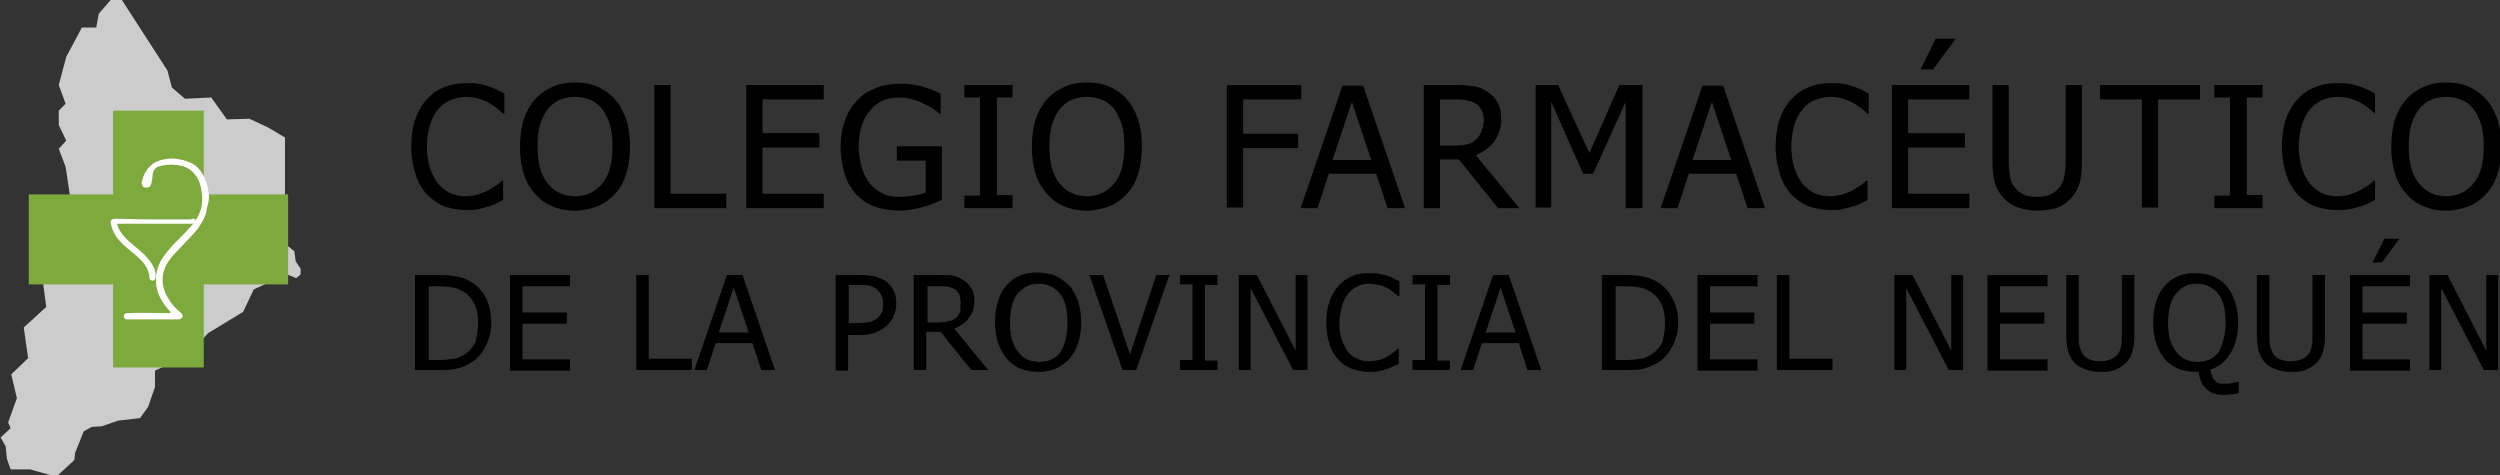 <?xml version="1.0" encoding="utf-8"?>
<!-- Generator: Adobe Illustrator 19.0.0, SVG Export Plug-In . SVG Version: 6.00 Build 0)  -->
<svg version="1.1" id="Capa_1" xmlns="http://www.w3.org/2000/svg" xmlns:xlink="http://www.w3.org/1999/xlink" x="0px" y="0px"
	 width="400px" height="76px" viewBox="0 0 400 76" style="enable-background:new 0 0 400 76;" xml:space="preserve">
<rect x="0" y="0" width="400" height="76" fill="#333333" stroke="none"/>
<style type="text/css">
	.st0{fill:#CCCCCC;}
	.st1{fill:#7EA93D;}
	.st2{fill:#FEFEFE;}
</style>
<g id="XMLID_78_">
	<g id="XMLID_33_">
		<g id="XMLID_823_">
			<path id="XMLID_922_" d="M74.7,33.6c-1.3,0-2.5-0.2-3.6-0.6c-1.1-0.4-2-1.1-2.8-1.9c-0.8-0.9-1.4-1.9-1.8-3.2
				c-0.4-1.3-0.7-2.7-0.7-4.4c0-1.6,0.2-3.1,0.6-4.3c0.4-1.2,1-2.3,1.8-3.2c0.8-0.9,1.7-1.6,2.8-2c1.1-0.5,2.3-0.7,3.6-0.7
				c0.7,0,1.3,0,1.9,0.1c0.6,0.1,1.1,0.2,1.6,0.4c0.4,0.1,0.9,0.3,1.3,0.5c0.4,0.2,0.9,0.4,1.3,0.7v3.2h-0.2
				c-0.2-0.2-0.5-0.5-0.9-0.8c-0.4-0.3-0.8-0.6-1.3-0.9c-0.5-0.3-1.1-0.5-1.7-0.7c-0.6-0.2-1.3-0.3-2.1-0.3c-0.8,0-1.6,0.2-2.4,0.5
				c-0.8,0.3-1.4,0.8-2,1.5c-0.6,0.7-1,1.5-1.3,2.5c-0.3,1-0.5,2.2-0.5,3.4c0,1.3,0.2,2.5,0.5,3.5c0.3,1,0.8,1.8,1.3,2.5
				c0.6,0.7,1.2,1.1,1.9,1.5c0.7,0.3,1.5,0.5,2.4,0.5c0.8,0,1.5-0.1,2.1-0.3c0.6-0.2,1.2-0.4,1.7-0.7c0.5-0.3,0.9-0.6,1.3-0.8
				c0.4-0.3,0.6-0.5,0.8-0.7h0.2v3.1c-0.4,0.2-0.8,0.4-1.2,0.6c-0.4,0.2-0.9,0.4-1.4,0.5c-0.6,0.2-1.1,0.3-1.6,0.4
				C76.1,33.6,75.4,33.6,74.7,33.6z"/>
			<path id="XMLID_919_" d="M98.4,15.9c0.8,0.9,1.3,1.9,1.8,3.2c0.4,1.3,0.6,2.7,0.6,4.4c0,1.6-0.2,3-0.6,4.3
				c-0.4,1.3-1,2.4-1.8,3.2c-0.8,0.9-1.8,1.6-2.8,2c-1.1,0.4-2.3,0.7-3.6,0.7c-1.3,0-2.5-0.2-3.6-0.7c-1.1-0.4-2-1.1-2.8-2
				c-0.8-0.9-1.4-1.9-1.8-3.2c-0.4-1.3-0.6-2.7-0.6-4.3c0-1.7,0.2-3.1,0.6-4.4c0.4-1.2,1-2.3,1.8-3.2c0.8-0.9,1.7-1.5,2.8-2
				c1.1-0.5,2.3-0.7,3.6-0.7c1.4,0,2.6,0.2,3.7,0.7C96.7,14.4,97.6,15,98.4,15.9z M98,23.5c0-1.3-0.1-2.5-0.4-3.5
				c-0.3-1-0.7-1.8-1.2-2.5c-0.5-0.7-1.2-1.2-1.9-1.5c-0.7-0.3-1.6-0.5-2.5-0.5c-1,0-1.8,0.2-2.5,0.5c-0.7,0.3-1.3,0.8-1.9,1.5
				c-0.5,0.7-0.9,1.5-1.2,2.5c-0.3,1-0.4,2.2-0.4,3.4c0,2.6,0.5,4.6,1.6,5.9c1.1,1.4,2.6,2.1,4.4,2.1s3.3-0.7,4.4-2.1
				C97.5,28,98,26,98,23.5z"/>
			<path id="XMLID_917_" d="M116.2,33.3h-11.5V13.6h2.6V31h8.9V33.3z"/>
			<path id="XMLID_915_" d="M119.4,33.3V13.6h12.4v2.3H122v5.4h9.1v2.3H122V31h9.8v2.3H119.4z"/>
			<path id="XMLID_913_" d="M144,33.7c-1.4,0-2.7-0.2-3.9-0.6c-1.2-0.4-2.2-1.1-3-1.9c-0.8-0.9-1.5-1.9-1.9-3.2
				c-0.4-1.3-0.7-2.8-0.7-4.4c0-1.6,0.2-3,0.7-4.3c0.4-1.3,1.1-2.3,1.9-3.2c0.8-0.9,1.8-1.5,3-2c1.2-0.5,2.5-0.7,3.9-0.7
				c0.7,0,1.3,0,1.9,0.1c0.6,0.1,1.2,0.2,1.8,0.4c0.4,0.1,0.9,0.3,1.5,0.5c0.5,0.2,1,0.4,1.3,0.6v3.2h-0.2c-0.3-0.3-0.7-0.6-1-0.8
				c-0.4-0.3-0.8-0.5-1.5-0.8c-0.5-0.3-1.1-0.5-1.8-0.7c-0.7-0.2-1.4-0.3-2.2-0.3c-1.9,0-3.5,0.7-4.6,2.1c-1.2,1.4-1.8,3.3-1.8,5.7
				c0,1.3,0.2,2.5,0.5,3.5c0.3,1,0.8,1.8,1.3,2.5c0.6,0.7,1.3,1.2,2.1,1.6c0.8,0.4,1.7,0.5,2.7,0.5c0.7,0,1.5-0.1,2.2-0.2
				c0.7-0.1,1.4-0.3,1.9-0.5v-5.1h-4.6v-2.3h7.2V32c-0.3,0.1-0.8,0.3-1.4,0.6c-0.6,0.2-1.1,0.4-1.6,0.5c-0.6,0.2-1.2,0.3-1.8,0.4
				C145.4,33.6,144.8,33.7,144,33.7z"/>
			<path id="XMLID_911_" d="M162,33.3h-7.7v-2h2.5V15.6h-2.5v-2h7.7v2h-2.5v15.6h2.5V33.3z"/>
			<path id="XMLID_908_" d="M180.3,15.9c0.8,0.9,1.3,1.9,1.8,3.2c0.4,1.3,0.6,2.7,0.6,4.4c0,1.6-0.2,3-0.6,4.3
				c-0.4,1.3-1,2.4-1.8,3.2c-0.8,0.9-1.8,1.6-2.8,2c-1.1,0.4-2.3,0.7-3.6,0.7c-1.3,0-2.5-0.2-3.6-0.7c-1.1-0.4-2-1.1-2.8-2
				c-0.8-0.9-1.4-1.9-1.8-3.2c-0.4-1.3-0.6-2.7-0.6-4.3c0-1.7,0.2-3.1,0.6-4.4c0.4-1.2,1-2.3,1.8-3.2c0.8-0.9,1.7-1.5,2.8-2
				c1.1-0.5,2.3-0.7,3.6-0.7c1.4,0,2.6,0.2,3.7,0.7C178.6,14.4,179.6,15,180.3,15.9z M179.9,23.5c0-1.3-0.1-2.5-0.4-3.5
				c-0.3-1-0.7-1.8-1.2-2.5c-0.5-0.7-1.2-1.2-1.9-1.5c-0.7-0.3-1.6-0.5-2.5-0.5c-1,0-1.8,0.2-2.5,0.5c-0.7,0.3-1.3,0.8-1.9,1.5
				c-0.5,0.7-0.9,1.5-1.2,2.5c-0.3,1-0.4,2.2-0.4,3.4c0,2.6,0.5,4.6,1.6,5.9c1.1,1.4,2.6,2.1,4.4,2.1s3.3-0.7,4.4-2.1
				C179.4,28,179.9,26,179.9,23.5z"/>
			<path id="XMLID_906_" d="M208.1,15.9h-9.2v5.5h8.8v2.3h-8.8v9.5h-2.6V13.6h11.9V15.9z"/>
			<path id="XMLID_903_" d="M208.1,33.3l6.7-19.6h3.3l6.7,19.6H222l-1.8-5.5h-7.6l-1.8,5.5H208.1z M219.4,25.6l-3.1-9.3l-3.1,9.3
				H219.4z"/>
			<path id="XMLID_900_" d="M243.1,33.3h-3.4l-6.3-7.8h-3v7.8h-2.6V13.6h5.1c1.1,0,2.1,0.1,2.9,0.2c0.8,0.1,1.5,0.4,2.2,0.9
				c0.7,0.4,1.2,1,1.6,1.7c0.4,0.7,0.6,1.6,0.6,2.6c0,1.4-0.4,2.6-1.1,3.6c-0.7,1-1.7,1.7-3,2.2L243.1,33.3z M237.4,19.2
				c0-0.6-0.1-1.1-0.3-1.5c-0.2-0.4-0.5-0.8-0.9-1.1c-0.4-0.2-0.8-0.4-1.3-0.5c-0.5-0.1-1.1-0.2-1.9-0.2h-2.6v7.4h2.3
				c0.8,0,1.4-0.1,2-0.2c0.6-0.1,1.1-0.4,1.5-0.8c0.4-0.4,0.7-0.8,0.8-1.3C237.3,20.4,237.4,19.8,237.4,19.2z"/>
			<path id="XMLID_898_" d="M262.7,33.3h-2.6V16.3l-5.2,11.5h-1.6l-5.1-11.5v16.9h-2.5V13.6h3.6l5,10.9l4.8-10.9h3.7V33.3z"/>
			<path id="XMLID_895_" d="M265.7,33.3l6.7-19.6h3.3l6.7,19.6h-2.8l-1.8-5.5h-7.6l-1.8,5.5H265.7z M277,25.6l-3.1-9.3l-3.1,9.3H277
				z"/>
			<path id="XMLID_893_" d="M293,33.6c-1.3,0-2.5-0.2-3.6-0.6c-1.1-0.4-2-1.1-2.8-1.9c-0.8-0.9-1.4-1.9-1.8-3.2
				c-0.4-1.3-0.7-2.7-0.7-4.4c0-1.6,0.2-3.1,0.6-4.3c0.4-1.2,1-2.3,1.8-3.2c0.8-0.9,1.7-1.6,2.8-2c1.1-0.5,2.3-0.7,3.6-0.7
				c0.7,0,1.3,0,1.9,0.1c0.6,0.1,1.1,0.2,1.6,0.4c0.4,0.1,0.9,0.3,1.3,0.5c0.4,0.2,0.9,0.4,1.3,0.7v3.2h-0.2
				c-0.2-0.2-0.5-0.5-0.9-0.8c-0.4-0.3-0.8-0.6-1.3-0.9c-0.5-0.3-1.1-0.5-1.7-0.7c-0.6-0.2-1.3-0.3-2.1-0.3c-0.8,0-1.6,0.2-2.4,0.5
				c-0.8,0.3-1.4,0.8-2,1.5c-0.6,0.7-1,1.5-1.3,2.5c-0.3,1-0.5,2.2-0.5,3.4c0,1.3,0.2,2.5,0.5,3.5c0.3,1,0.8,1.8,1.3,2.5
				c0.6,0.7,1.2,1.1,1.9,1.5c0.7,0.3,1.5,0.5,2.4,0.5c0.8,0,1.5-0.1,2.1-0.3c0.6-0.2,1.2-0.4,1.7-0.7c0.5-0.3,0.9-0.6,1.3-0.8
				c0.4-0.3,0.6-0.5,0.8-0.7h0.2v3.1c-0.4,0.2-0.8,0.4-1.2,0.6c-0.4,0.2-0.9,0.4-1.4,0.5c-0.6,0.2-1.1,0.3-1.6,0.4
				C294.4,33.6,293.8,33.6,293,33.6z"/>
			<path id="XMLID_890_" d="M302.7,33.3V13.6h12.4v2.3h-9.8v5.4h9.1v2.3h-9.1V31h9.8v2.3H302.7z M312.9,6.2l-3.6,4.9h-2l2.4-4.9
				H312.9z"/>
			<path id="XMLID_888_" d="M326,33.7c-1.2,0-2.2-0.2-3.1-0.5c-0.9-0.3-1.6-0.8-2.2-1.4c-0.7-0.7-1.2-1.5-1.5-2.5
				c-0.3-1-0.4-2.1-0.4-3.5V13.6h2.6v12.3c0,0.9,0.1,1.7,0.2,2.3c0.1,0.6,0.3,1.2,0.7,1.7c0.4,0.5,0.8,0.9,1.4,1.2
				c0.6,0.3,1.4,0.4,2.2,0.4c0.8,0,1.6-0.1,2.2-0.4c0.6-0.3,1.1-0.7,1.5-1.2c0.3-0.5,0.6-1.1,0.7-1.7s0.2-1.4,0.2-2.2V13.6h2.6v12.3
				c0,1.4-0.1,2.5-0.4,3.5s-0.8,1.8-1.5,2.5c-0.6,0.6-1.4,1.1-2.2,1.4C328.2,33.5,327.2,33.7,326,33.7z"/>
			<path id="XMLID_886_" d="M342.7,33.3V15.9H336v-2.3h16v2.3h-6.7v17.3H342.7z"/>
			<path id="XMLID_884_" d="M362,33.3h-7.7v-2h2.5V15.6h-2.5v-2h7.7v2h-2.5v15.6h2.5V33.3z"/>
			<path id="XMLID_882_" d="M374,33.6c-1.3,0-2.5-0.2-3.6-0.6c-1.1-0.4-2-1.1-2.8-1.9c-0.8-0.9-1.4-1.9-1.8-3.2
				c-0.4-1.3-0.7-2.7-0.7-4.4c0-1.6,0.2-3.1,0.6-4.3c0.4-1.2,1-2.3,1.8-3.2c0.8-0.9,1.7-1.6,2.8-2c1.1-0.5,2.3-0.7,3.6-0.7
				c0.7,0,1.3,0,1.9,0.1c0.6,0.1,1.1,0.2,1.6,0.4c0.4,0.1,0.9,0.3,1.3,0.5c0.4,0.2,0.9,0.4,1.3,0.7v3.2H380
				c-0.2-0.2-0.5-0.5-0.9-0.8c-0.4-0.3-0.8-0.6-1.3-0.9c-0.5-0.3-1.1-0.5-1.7-0.7c-0.6-0.2-1.3-0.3-2.1-0.3c-0.8,0-1.6,0.2-2.4,0.5
				c-0.8,0.3-1.4,0.8-2,1.5c-0.6,0.7-1,1.5-1.3,2.5c-0.3,1-0.5,2.2-0.5,3.4c0,1.3,0.2,2.5,0.5,3.5c0.3,1,0.8,1.8,1.3,2.5
				c0.6,0.7,1.2,1.1,1.9,1.5c0.7,0.3,1.5,0.5,2.4,0.5c0.8,0,1.5-0.1,2.1-0.3c0.6-0.2,1.2-0.4,1.7-0.7c0.5-0.3,0.9-0.6,1.3-0.8
				c0.4-0.3,0.6-0.5,0.8-0.7h0.2v3.1c-0.4,0.2-0.8,0.4-1.2,0.6c-0.4,0.2-0.9,0.4-1.4,0.5c-0.6,0.2-1.1,0.3-1.6,0.4
				C375.5,33.6,374.8,33.6,374,33.6z"/>
			<path id="XMLID_879_" d="M397.8,15.9c0.8,0.9,1.3,1.9,1.8,3.2c0.4,1.3,0.6,2.7,0.6,4.4c0,1.6-0.2,3-0.6,4.3
				c-0.4,1.3-1,2.4-1.8,3.2c-0.8,0.9-1.8,1.6-2.8,2c-1.1,0.4-2.3,0.7-3.6,0.7c-1.3,0-2.5-0.2-3.6-0.7c-1.1-0.4-2-1.1-2.8-2
				c-0.8-0.9-1.4-1.9-1.8-3.2c-0.4-1.3-0.6-2.7-0.6-4.3c0-1.7,0.2-3.1,0.6-4.4c0.4-1.2,1-2.3,1.8-3.2c0.8-0.9,1.7-1.5,2.8-2
				c1.1-0.5,2.3-0.7,3.6-0.7c1.4,0,2.6,0.2,3.7,0.7C396.1,14.4,397,15,397.8,15.9z M397.4,23.5c0-1.3-0.1-2.5-0.4-3.5
				c-0.3-1-0.7-1.8-1.2-2.5c-0.5-0.7-1.2-1.2-1.9-1.5c-0.7-0.3-1.6-0.5-2.5-0.5c-1,0-1.8,0.2-2.5,0.5c-0.7,0.3-1.3,0.8-1.9,1.5
				c-0.5,0.7-0.9,1.5-1.2,2.5c-0.3,1-0.4,2.2-0.4,3.4c0,2.6,0.5,4.6,1.6,5.9c1.1,1.4,2.6,2.1,4.4,2.1c1.8,0,3.3-0.7,4.4-2.1
				C396.9,28,397.4,26,397.4,23.5z"/>
			<path id="XMLID_876_" d="M78.6,51.6c0,1.4-0.3,2.6-0.9,3.8c-0.6,1.1-1.3,2-2.3,2.6c-0.8,0.5-1.6,0.8-2.4,1
				c-0.8,0.2-1.8,0.2-3.1,0.2h-3.5V44H70c1.4,0,2.6,0.1,3.4,0.3c0.8,0.2,1.5,0.5,2.1,0.9c1,0.6,1.8,1.5,2.3,2.6
				C78.3,48.8,78.6,50.1,78.6,51.6z M76.5,51.6c0-1.2-0.2-2.2-0.6-3c-0.4-0.8-1-1.5-1.7-1.9c-0.5-0.3-1.1-0.6-1.7-0.7
				c-0.6-0.1-1.4-0.2-2.3-0.2h-1.6v11.8h1.6c0.9,0,1.7-0.1,2.4-0.2c0.7-0.1,1.3-0.4,1.9-0.8c0.7-0.5,1.2-1.1,1.6-1.9
				C76.3,53.8,76.5,52.8,76.5,51.6z"/>
			<path id="XMLID_874_" d="M81.6,59.2V44h9.6v1.8h-7.6V50h7.1v1.8h-7.1v5.7h7.6v1.8H81.6z"/>
			<path id="XMLID_872_" d="M110.7,59.2h-8.9V44h2v13.4h6.9V59.2z"/>
			<path id="XMLID_869_" d="M111.1,59.2l5.2-15.2h2.5l5.2,15.2h-2.2l-1.4-4.3h-5.9l-1.4,4.3H111.1z M119.8,53.2l-2.4-7.2l-2.4,7.2
				H119.8z"/>
			<path id="XMLID_866_" d="M143.4,48.6c0,0.7-0.1,1.3-0.4,1.9c-0.2,0.6-0.6,1.1-1,1.5c-0.5,0.5-1.2,0.9-1.9,1.2
				c-0.7,0.3-1.6,0.4-2.7,0.4h-1.7v5.7h-2V44h3.9c0.9,0,1.7,0.1,2.3,0.2c0.6,0.2,1.2,0.4,1.7,0.7c0.6,0.4,1,0.9,1.3,1.5
				C143.3,47,143.4,47.7,143.4,48.6z M141.3,48.6c0-0.5-0.1-1-0.3-1.4c-0.2-0.4-0.5-0.7-0.8-1c-0.3-0.2-0.7-0.4-1.1-0.5
				c-0.4-0.1-1-0.1-1.6-0.1h-1.7v6.1h1.4c0.8,0,1.5-0.1,2-0.2c0.5-0.1,0.9-0.4,1.3-0.7c0.3-0.3,0.5-0.6,0.7-1
				C141.2,49.5,141.3,49.1,141.3,48.6z"/>
			<path id="XMLID_863_" d="M158.1,59.2h-2.7l-4.9-6.1h-2.3v6.1h-2V44h4c0.9,0,1.6,0,2.2,0.1c0.6,0.1,1.2,0.3,1.7,0.7
				c0.5,0.3,1,0.8,1.3,1.3c0.3,0.5,0.5,1.2,0.5,2c0,1.1-0.3,2.1-0.9,2.8c-0.6,0.8-1.4,1.3-2.3,1.7L158.1,59.2z M153.7,48.3
				c0-0.4-0.1-0.8-0.2-1.2c-0.2-0.3-0.4-0.6-0.7-0.8c-0.3-0.2-0.6-0.3-1-0.4c-0.4-0.1-0.9-0.1-1.4-0.1h-2v5.8h1.8
				c0.6,0,1.1-0.1,1.6-0.2c0.5-0.1,0.9-0.3,1.2-0.6c0.3-0.3,0.5-0.6,0.7-1C153.6,49.3,153.7,48.8,153.7,48.3z"/>
			<path id="XMLID_860_" d="M171.1,45.7c0.6,0.7,1,1.5,1.4,2.5c0.3,1,0.5,2.1,0.5,3.4c0,1.2-0.2,2.4-0.5,3.3c-0.3,1-0.8,1.8-1.4,2.5
				c-0.6,0.7-1.4,1.2-2.2,1.6c-0.8,0.3-1.8,0.5-2.8,0.5c-1,0-2-0.2-2.8-0.5c-0.8-0.3-1.6-0.9-2.2-1.6c-0.6-0.7-1-1.5-1.4-2.5
				c-0.3-1-0.5-2.1-0.5-3.4c0-1.3,0.2-2.4,0.5-3.4c0.3-1,0.8-1.8,1.4-2.5c0.6-0.7,1.3-1.2,2.1-1.5c0.8-0.4,1.8-0.5,2.8-0.5
				c1,0,2,0.2,2.8,0.5C169.8,44.6,170.5,45.1,171.1,45.7z M170.8,51.6c0-1-0.1-1.9-0.3-2.7c-0.2-0.8-0.5-1.4-0.9-1.9
				c-0.4-0.5-0.9-0.9-1.5-1.2c-0.6-0.3-1.2-0.4-1.9-0.4c-0.7,0-1.4,0.1-1.9,0.4c-0.6,0.3-1,0.7-1.5,1.2c-0.4,0.5-0.7,1.2-0.9,2
				c-0.2,0.8-0.3,1.7-0.3,2.7c0,2,0.4,3.5,1.3,4.6c0.8,1.1,2,1.6,3.4,1.6c1.4,0,2.6-0.5,3.4-1.6C170.4,55.1,170.8,53.6,170.8,51.6z"
				/>
			<path id="XMLID_858_" d="M187.1,44l-5.3,15.2h-2.2L174.3,44h2.2l4.3,12.7L185,44H187.1z"/>
			<path id="XMLID_856_" d="M194.8,59.2h-6v-1.6h2V45.5h-2V44h6v1.6h-2v12.1h2V59.2z"/>
			<path id="XMLID_854_" d="M209.2,59.2h-2.3l-6.8-13.1v13.1h-1.9V44h2.9l6.2,12.1V44h1.9V59.2z"/>
			<path id="XMLID_852_" d="M219.1,59.5c-1,0-1.9-0.2-2.8-0.5c-0.8-0.3-1.6-0.8-2.2-1.5c-0.6-0.7-1.1-1.5-1.4-2.5
				c-0.3-1-0.5-2.1-0.5-3.4c0-1.3,0.2-2.4,0.5-3.3c0.3-0.9,0.8-1.8,1.4-2.5c0.6-0.7,1.3-1.2,2.2-1.6c0.8-0.4,1.8-0.5,2.8-0.5
				c0.5,0,1,0,1.5,0.1c0.5,0.1,0.9,0.2,1.3,0.3c0.3,0.1,0.7,0.2,1,0.4c0.3,0.2,0.7,0.3,1,0.5v2.4h-0.2c-0.2-0.2-0.4-0.4-0.7-0.6
				c-0.3-0.2-0.6-0.5-1-0.7c-0.4-0.2-0.8-0.4-1.3-0.5c-0.5-0.1-1-0.2-1.6-0.2c-0.7,0-1.3,0.1-1.9,0.4c-0.6,0.3-1.1,0.7-1.5,1.2
				c-0.4,0.5-0.8,1.2-1,2c-0.2,0.8-0.4,1.7-0.4,2.7c0,1,0.1,1.9,0.4,2.7c0.3,0.8,0.6,1.4,1,1.9c0.4,0.5,0.9,0.9,1.5,1.1
				c0.6,0.3,1.2,0.4,1.8,0.4c0.6,0,1.1-0.1,1.6-0.2c0.5-0.1,1-0.3,1.3-0.5c0.4-0.2,0.7-0.4,1-0.7c0.3-0.2,0.5-0.4,0.7-0.6h0.2v2.4
				c-0.3,0.2-0.7,0.3-1,0.5c-0.3,0.1-0.7,0.3-1.1,0.4c-0.4,0.1-0.9,0.3-1.2,0.3C220.3,59.5,219.8,59.5,219.1,59.5z"/>
			<path id="XMLID_850_" d="M232,59.2h-6v-1.6h2V45.5h-2V44h6v1.6h-2v12.1h2V59.2z"/>
			<path id="XMLID_847_" d="M233.7,59.2l5.2-15.2h2.5l5.2,15.2h-2.2l-1.4-4.3h-5.9l-1.4,4.3H233.7z M242.5,53.2l-2.4-7.2l-2.4,7.2
				H242.5z"/>
			<path id="XMLID_844_" d="M268.5,51.6c0,1.4-0.3,2.6-0.9,3.8c-0.6,1.1-1.3,2-2.3,2.6c-0.8,0.5-1.6,0.8-2.4,1
				c-0.8,0.2-1.8,0.2-3.1,0.2h-3.5V44h3.5c1.4,0,2.6,0.1,3.4,0.3c0.8,0.2,1.5,0.5,2.1,0.9c1,0.6,1.8,1.5,2.3,2.6
				C268.2,48.8,268.5,50.1,268.5,51.6z M266.4,51.6c0-1.2-0.2-2.2-0.6-3c-0.4-0.8-1-1.5-1.7-1.9c-0.5-0.3-1.1-0.6-1.7-0.7
				c-0.6-0.1-1.4-0.2-2.3-0.2h-1.6v11.8h1.6c0.9,0,1.7-0.1,2.4-0.2c0.7-0.1,1.3-0.4,1.9-0.8c0.7-0.5,1.2-1.1,1.6-1.9
				C266.2,53.8,266.4,52.8,266.4,51.6z"/>
			<path id="XMLID_842_" d="M271.6,59.2V44h9.6v1.8h-7.6V50h7.1v1.8h-7.1v5.7h7.6v1.8H271.6z"/>
			<path id="XMLID_840_" d="M293.2,59.2h-8.9V44h2v13.4h6.9V59.2z"/>
			<path id="XMLID_838_" d="M314.1,59.2h-2.3L305,46.1v13.1h-1.9V44h2.9l6.2,12.1V44h1.9V59.2z"/>
			<path id="XMLID_836_" d="M318,59.2V44h9.6v1.8h-7.6V50h7.1v1.8h-7.1v5.7h7.6v1.8H318z"/>
			<path id="XMLID_834_" d="M336.1,59.5c-0.9,0-1.7-0.1-2.4-0.4c-0.7-0.2-1.3-0.6-1.7-1c-0.5-0.5-0.9-1.2-1.1-1.9
				c-0.2-0.7-0.3-1.7-0.3-2.7V44h2v9.5c0,0.7,0,1.3,0.1,1.8c0.1,0.5,0.3,0.9,0.5,1.3c0.3,0.4,0.6,0.7,1.1,0.9c0.5,0.2,1,0.3,1.7,0.3
				c0.6,0,1.2-0.1,1.7-0.3c0.5-0.2,0.9-0.5,1.2-0.9c0.3-0.4,0.4-0.8,0.5-1.3c0.1-0.5,0.1-1,0.1-1.7V44h2v9.5c0,1.1-0.1,2-0.3,2.7
				c-0.2,0.8-0.6,1.4-1.1,1.9c-0.5,0.5-1.1,0.8-1.7,1.1C337.9,59.4,337.1,59.5,336.1,59.5z"/>
			<path id="XMLID_831_" d="M358.2,62.9c-0.4,0.1-0.8,0.2-1.2,0.2c-0.4,0-0.8,0.1-1.2,0.1c-1.2,0-2.1-0.3-2.8-1
				c-0.7-0.6-1.1-1.6-1.2-2.7c-0.1,0-0.2,0-0.3,0s-0.2,0-0.2,0c-1,0-2-0.2-2.8-0.5c-0.8-0.4-1.6-0.9-2.1-1.5c-0.6-0.7-1-1.5-1.4-2.5
				c-0.3-1-0.5-2.1-0.5-3.4c0-1.3,0.2-2.4,0.5-3.4c0.3-1,0.8-1.8,1.4-2.5c0.6-0.7,1.3-1.2,2.1-1.5c0.8-0.4,1.8-0.5,2.8-0.5
				c1,0,2,0.2,2.8,0.5c0.8,0.4,1.6,0.9,2.1,1.5c0.6,0.7,1,1.5,1.4,2.5c0.3,1,0.5,2.1,0.5,3.4c0,2-0.4,3.6-1.2,4.9
				c-0.8,1.3-1.8,2.2-3.2,2.6c0,0.4,0.1,0.7,0.2,1c0.1,0.3,0.2,0.5,0.4,0.7c0.2,0.2,0.4,0.4,0.7,0.5c0.3,0.1,0.6,0.1,1.1,0.1
				c0.3,0,0.6,0,1-0.1c0.4-0.1,0.6-0.2,0.8-0.2h0.3V62.9z M356.1,51.6c0-1-0.1-1.9-0.3-2.7c-0.2-0.8-0.5-1.4-0.9-1.9
				c-0.4-0.5-0.9-0.9-1.5-1.2c-0.6-0.3-1.2-0.4-1.9-0.4c-0.7,0-1.4,0.1-1.9,0.4c-0.6,0.3-1,0.7-1.5,1.2c-0.4,0.5-0.7,1.2-0.9,2
				c-0.2,0.8-0.3,1.7-0.3,2.7c0,2,0.4,3.5,1.3,4.6s2,1.6,3.4,1.6c1.4,0,2.6-0.5,3.4-1.6C355.6,55.1,356.1,53.6,356.1,51.6z"/>
			<path id="XMLID_829_" d="M366.6,59.5c-0.9,0-1.7-0.1-2.4-0.4c-0.7-0.2-1.3-0.6-1.7-1c-0.5-0.5-0.9-1.2-1.1-1.9
				c-0.2-0.7-0.3-1.7-0.3-2.7V44h2v9.5c0,0.7,0,1.3,0.1,1.8c0.1,0.5,0.3,0.9,0.5,1.3c0.3,0.4,0.6,0.7,1.1,0.9c0.5,0.2,1,0.3,1.7,0.3
				c0.6,0,1.2-0.1,1.7-0.3c0.5-0.2,0.9-0.5,1.2-0.9c0.3-0.4,0.4-0.8,0.5-1.3c0.1-0.5,0.1-1,0.1-1.7V44h2v9.5c0,1.1-0.1,2-0.3,2.7
				c-0.2,0.8-0.6,1.4-1.1,1.9c-0.5,0.5-1.1,0.8-1.7,1.1C368.4,59.4,367.6,59.5,366.6,59.5z"/>
			<path id="XMLID_826_" d="M376,59.2V44h9.6v1.8H378V50h7.1v1.8H378v5.7h7.6v1.8H376z M383.9,38.2l-2.8,3.8h-1.5l1.9-3.8H383.9z"/>
			<path id="XMLID_824_" d="M399.7,59.2h-2.3l-6.8-13.1v13.1h-1.9V44h2.9l6.2,12.1V44h1.9V59.2z"/>
		</g>
	</g>
	<g id="XMLID_61_">
		<polygon id="XMLID_28_" class="st0" points="19.5,0 17.7,0 15.8,2.2 15.4,4.4 13.1,4.4 10.6,9.1 9.4,13.6 10.5,16.6 9.4,17.7 
			9.4,20 10.6,22.5 9.4,23.8 10.5,26.7 11.6,34 6.6,43.1 7.4,49.1 3.8,52.4 4.5,57.3 1.8,59.9 2.7,63.7 1.3,67.6 1.7,68.5 0.1,70 
			0.9,71.4 1.1,73.4 1.7,75.1 4.8,75.1 8,76 9.3,76 11.9,73.6 12,72.5 13.4,69 14.7,68.3 16.3,68.2 18.9,67.3 22.4,66.9 23.7,65.1 
			24.8,61.9 24.8,59.3 29.7,57 31.3,55.5 33.3,53.3 38.9,49.9 40.6,46.3 45.9,43.9 47.4,44.5 48.1,43.9 48.1,43 47.3,41.8 
			47.1,40.2 45.6,39 45.6,22 42.9,20.4 39.9,19 36.3,19.1 33.8,15.6 29.6,15.8 27.5,14 26.8,11.3 		"/>
		<polygon id="XMLID_34_" class="st1" points="46.1,31.1 32.6,31.1 32.6,17.7 18.1,17.7 18.1,31.1 4.6,31.1 4.6,45.5 18.1,45.5 
			18.1,58.8 32.6,58.8 32.6,45.5 46.1,45.5 		"/>
		<g id="XMLID_26_">
			<path id="XMLID_32_" class="st2" d="M33.4,30.9c-0.1-0.3-0.1-0.7-0.2-1c-0.1-0.5-0.3-1-0.5-1.5c0-0.1-0.1-0.1-0.1-0.2
				c-0.5-1-1.2-1.8-2.2-2.2c-1.1-0.5-2.4-0.7-3.6-0.6c-0.8,0.1-1.5,0.3-2.2,0.7c-1,0.7-1.6,1.7-1.9,2.9c-0.1,0.5,0.1,0.9,0.5,1
				c0.5,0.1,0.9-0.1,1-0.6c0.1-0.4,0.2-0.9,0.2-1.3c0.1-1,0.5-1.4,1.5-1.6c1-0.2,2-0.2,3,0c0.9,0.2,1.6,0.6,2.2,1.3
				c0.5,0.6,0.8,1.2,1,2c0.3,1.4,0.4,2.8-0.1,4.1c-0.4,1-1,1.9-1.8,2.7c-0.9,1-1.9,1.9-2.8,2.9c-0.6,0.7-1.1,1.3-1.6,2.1
				c-0.7,1.2-1,2.6-0.8,4c0.2,1.6,1,2.9,2.1,4.1c0.1,0.1,0.2,0.2,0.2,0.3c-0.1,0.1-0.2,0.1-0.3,0.1c-2.2,0-4.5-0.1-6.7,0
				c-0.3,0-0.5,0.2-0.5,0.5c0,0.3,0.2,0.5,0.5,0.5c0.2,0,0.3,0,0.5,0c2.6,0,5.1,0,7.7,0c0.3,0,0.5-0.1,0.7-0.4
				c0.1-0.3-0.1-0.5-0.3-0.7c-0.8-0.6-1.5-1.4-2-2.3c-1-1.6-1.2-3.4-0.4-5.1c0.5-1,1.3-1.9,2.1-2.7c1-1.1,2.2-2.2,3.1-3.4
				c0.7-1,1.3-2,1.4-3.2C33.4,32.4,33.5,31.7,33.4,30.9z"/>
			<path id="XMLID_38_" class="st2" d="M23.9,44.4c0,0.3,0.2,0.5,0.5,0.5c0.3,0,0.4-0.2,0.5-0.5c0-0.5,0-0.9-0.2-1.4
				c-0.5-1.2-1.4-2.1-2.3-2.9c-0.7-0.6-1.5-1.2-2.2-1.9c-0.6-0.6-1.1-1.3-1.4-2.1c0-0.1-0.2-0.3,0.2-0.3c3.9,0,7.7,0,11.6,0
				c0.1,0,0.3,0,0.4-0.1c0.2-0.1,0.3-0.2,0.3-0.4c0-0.2-0.1-0.2-0.3-0.3c-0.2-0.1-0.3,0.1-0.5,0.1c-2,0-4,0-5.9,0l0,0
				c0,0-0.6,0-0.8,0c-1.8,0-3.6-0.1-5.4-0.1c-0.5,0-0.7,0.2-0.7,0.6c0.2,1.2,0.7,2.1,1.5,3c0.8,0.9,1.8,1.6,2.7,2.4
				C22.8,41.8,23.8,42.8,23.9,44.4z"/>
		</g>
	</g>
</g>
</svg>
